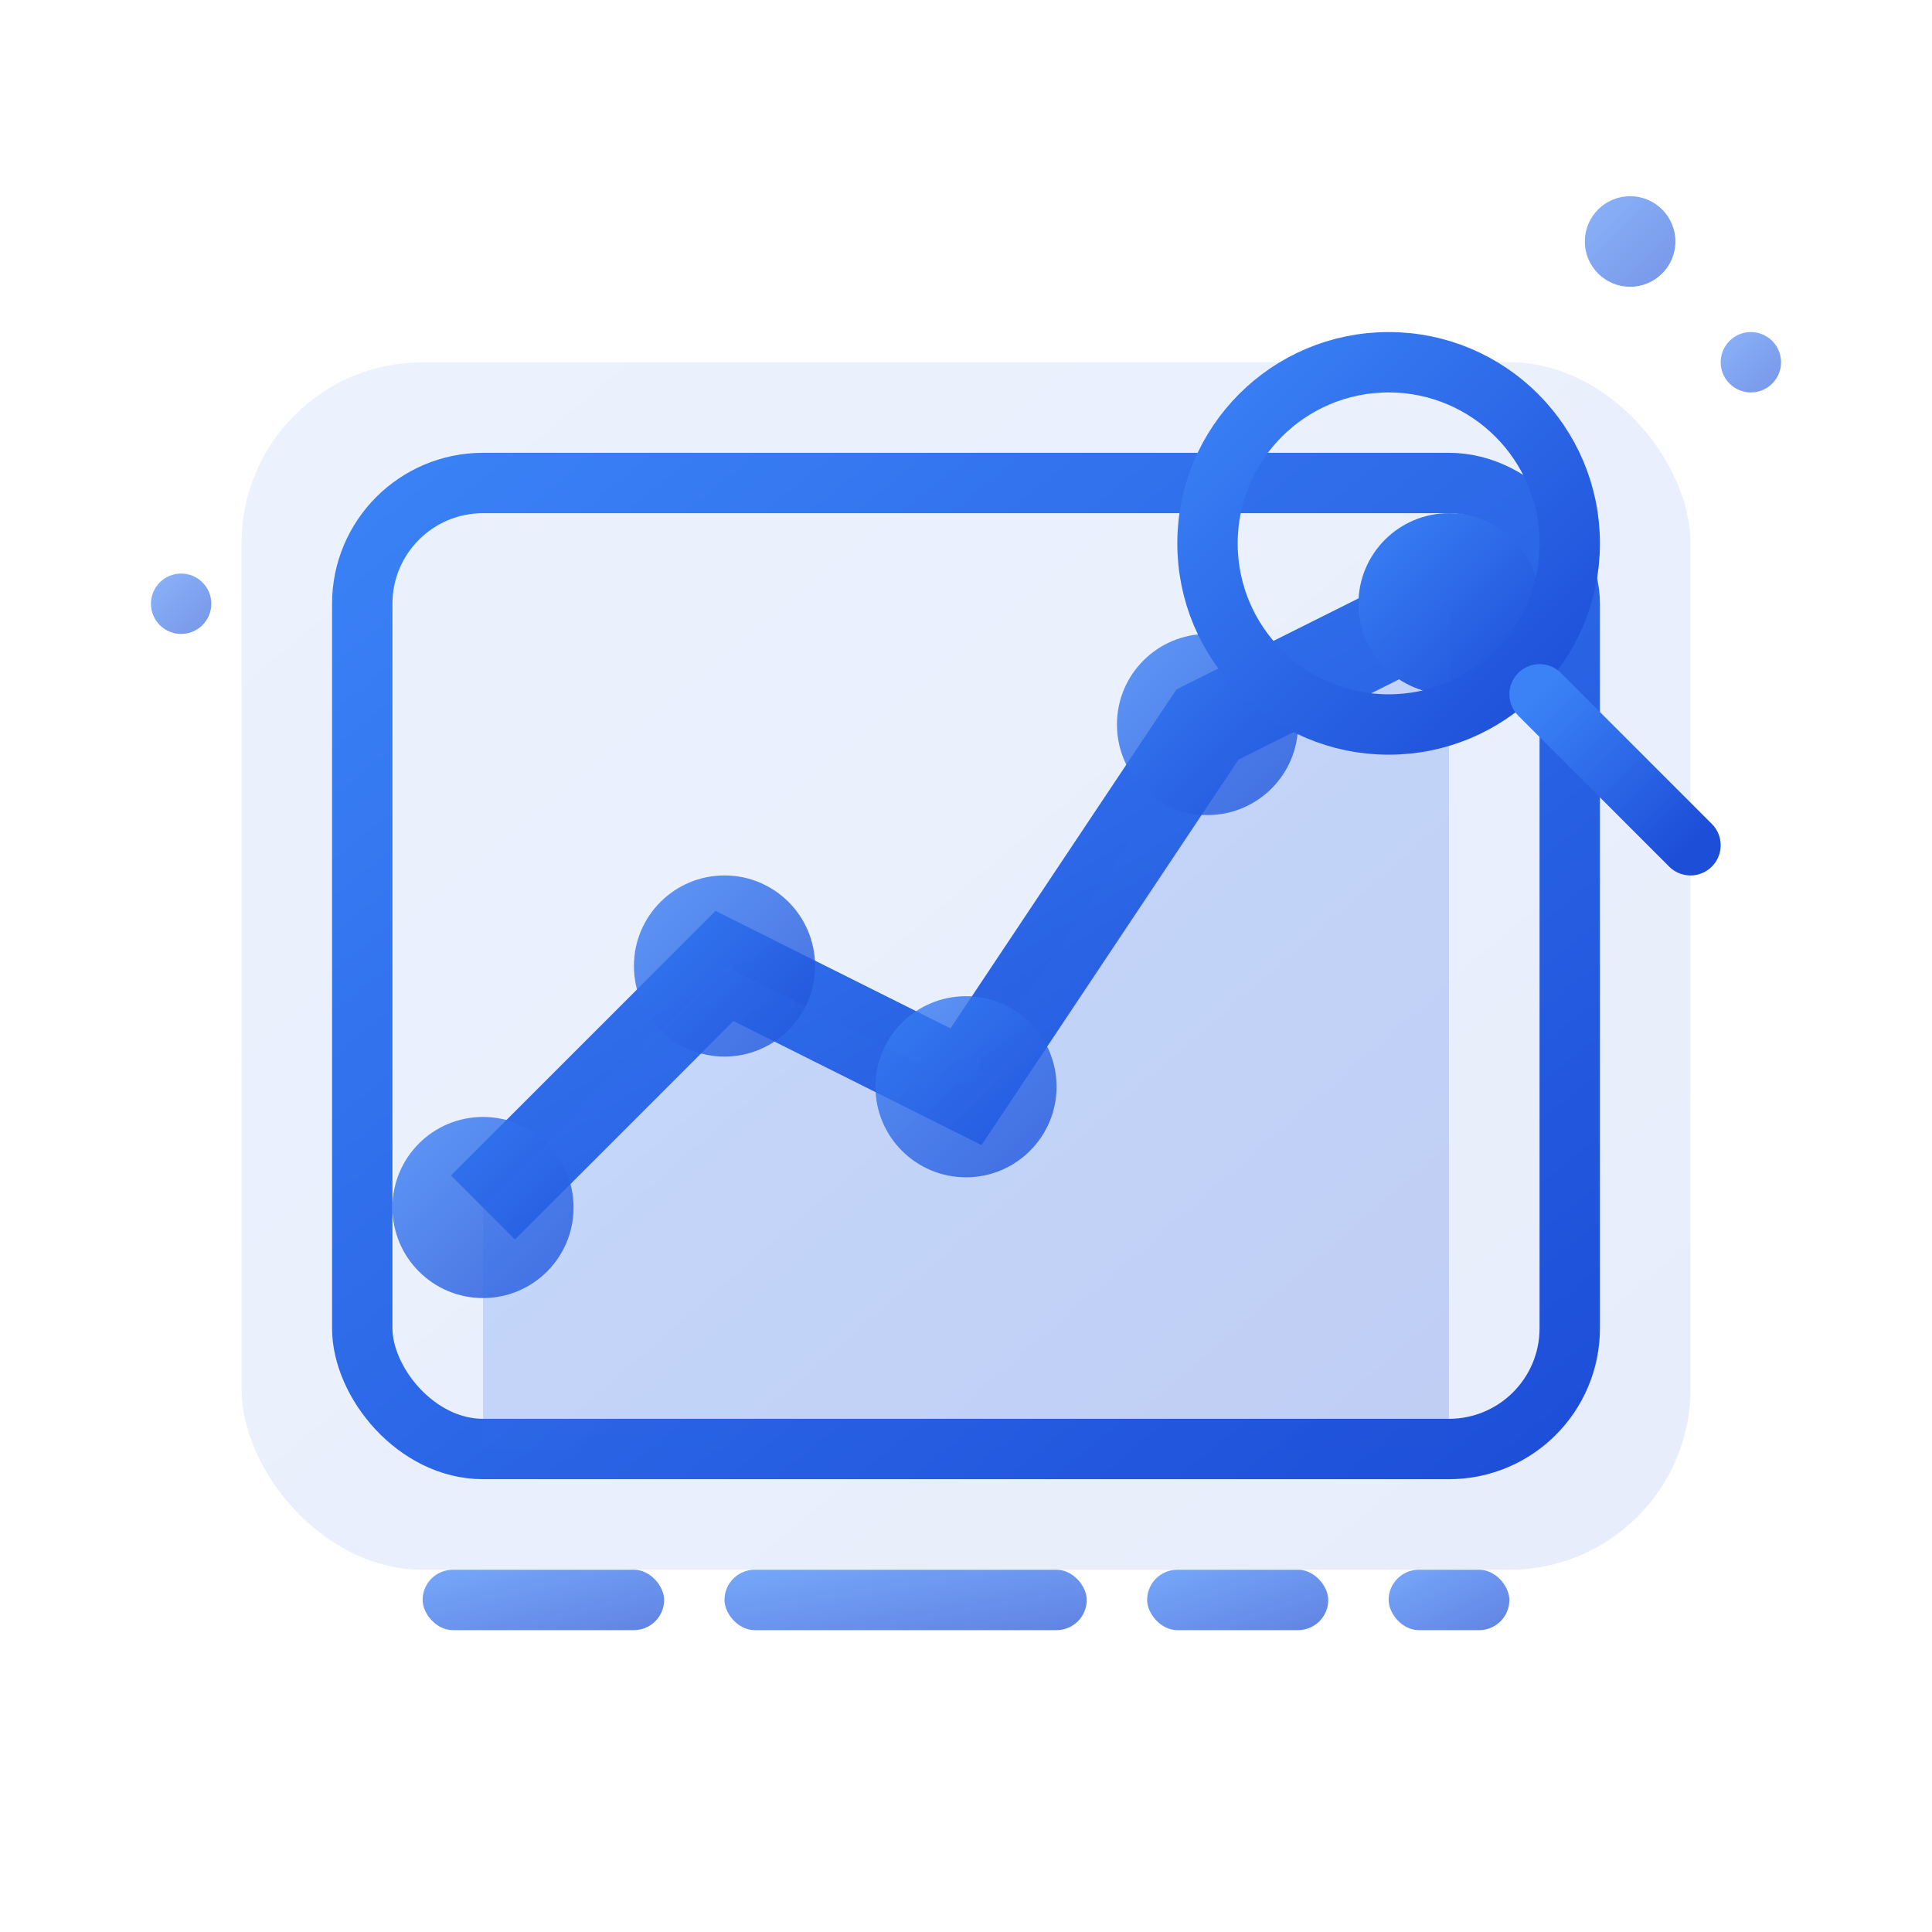 <svg width="64" height="64" viewBox="0 0 64 64" fill="none" xmlns="http://www.w3.org/2000/svg">
  <defs>
    <linearGradient id="reportingGradient" x1="0%" y1="0%" x2="100%" y2="100%">
      <stop offset="0%" style="stop-color:#3B82F6;stop-opacity:1" />
      <stop offset="100%" style="stop-color:#1D4ED8;stop-opacity:1" />
    </linearGradient>
  </defs>
  
  <!-- Background -->
  <rect x="8" y="12" width="48" height="40" rx="6" fill="url(#reportingGradient)" opacity="0.1"/>
  
  <!-- Main chart background -->
  <rect x="12" y="16" width="40" height="32" rx="4" stroke="url(#reportingGradient)" stroke-width="2" fill="none"/>
  
  <!-- Grid lines -->
  <g stroke="url(#reportingGradient)" stroke-width="1" opacity="0.3">
    <line x1="12" y1="24" x2="52" y2="24"/>
    <line x1="12" y1="32" x2="52" y2="32"/>
    <line x1="12" y1="40" x2="52" y2="40"/>
    <line x1="20" y1="16" x2="20" y2="48"/>
    <line x1="28" y1="16" x2="28" y2="48"/>
    <line x1="36" y1="16" x2="36" y2="48"/>
    <line x1="44" y1="16" x2="44" y2="48"/>
  </g>
  
  <!-- Chart line -->
  <g stroke="url(#reportingGradient)" stroke-width="3" fill="none">
    <path d="M16 40L24 32L32 36L40 24L48 20"/>
  </g>
  
  <!-- Data points -->
  <g fill="url(#reportingGradient)">
    <circle cx="16" cy="40" r="3" opacity="0.8"/>
    <circle cx="24" cy="32" r="3" opacity="0.8"/>
    <circle cx="32" cy="36" r="3" opacity="0.8"/>
    <circle cx="40" cy="24" r="3" opacity="0.8"/>
    <circle cx="48" cy="20" r="3"/>
  </g>
  
  <!-- Area under curve -->
  <path d="M16 40L24 32L32 36L40 24L48 20L48 48L16 48Z" fill="url(#reportingGradient)" opacity="0.2"/>
  
  <!-- Magnifying glass -->
  <g stroke="url(#reportingGradient)" stroke-width="2">
    <circle cx="46" cy="18" r="6" fill="none"/>
    <path d="M51 23L56 28" stroke-linecap="round"/>
  </g>
  
  <!-- Dashboard indicators -->
  <g fill="url(#reportingGradient)" opacity="0.7">
    <rect x="14" y="52" width="8" height="2" rx="1"/>
    <rect x="24" y="52" width="12" height="2" rx="1"/>
    <rect x="38" y="52" width="6" height="2" rx="1"/>
    <rect x="46" y="52" width="4" height="2" rx="1"/>
  </g>
  
  <!-- Insight sparkles -->
  <g fill="url(#reportingGradient)" opacity="0.6">
    <circle cx="58" cy="12" r="1"/>
    <circle cx="54" cy="8" r="1.5"/>
    <circle cx="6" cy="20" r="1"/>
  </g>
</svg>

